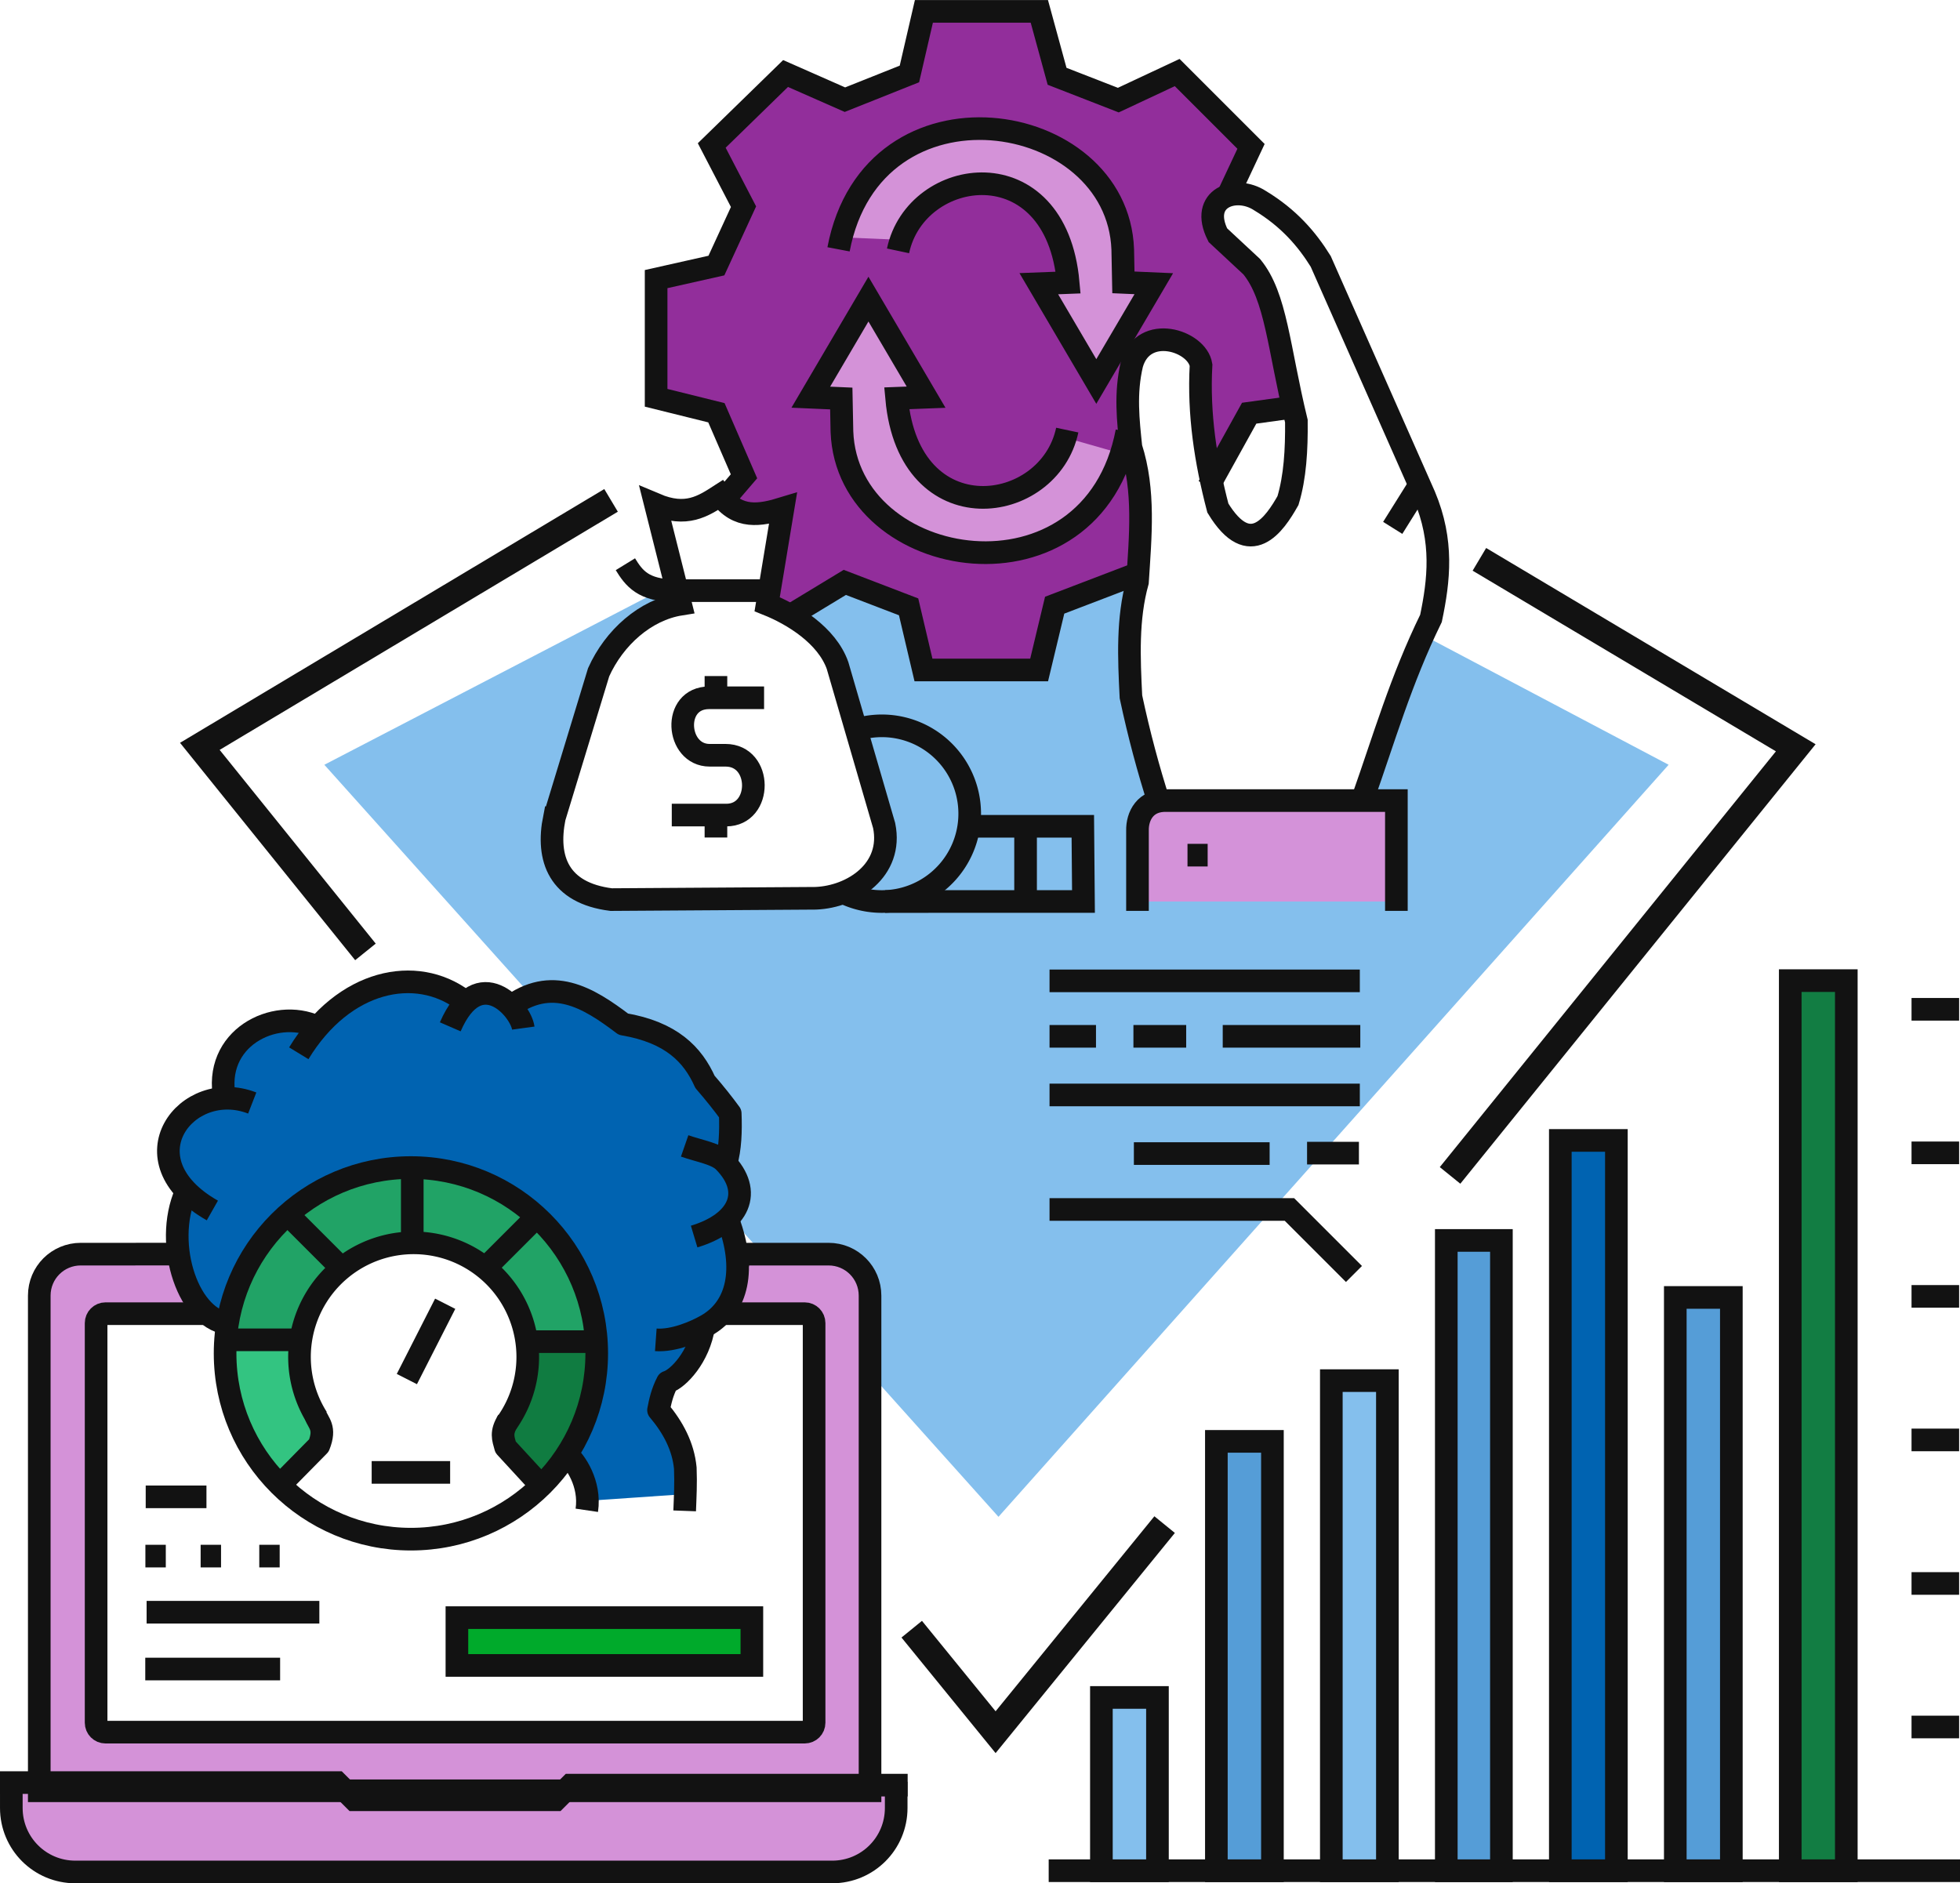 <?xml version="1.0" encoding="UTF-8" standalone="no"?>
<!-- Created with Inkscape (http://www.inkscape.org/) -->

<svg
   width="1374.496"
   height="1320.815"
   viewBox="0 0 137.45 132.081"
   version="1.1"
   id="svg46912"
   xml:space="preserve"
   sodipodi:docname="optimisation icon.svg"
   inkscape:version="1.2.2 (732a01da63, 2022-12-09)"
   xmlns:inkscape="http://www.inkscape.org/namespaces/inkscape"
   xmlns:sodipodi="http://sodipodi.sourceforge.net/DTD/sodipodi-0.dtd"
   xmlns="http://www.w3.org/2000/svg"
   xmlns:svg="http://www.w3.org/2000/svg"><sodipodi:namedview
     id="namedview46914"
     pagecolor="#ffffff"
     bordercolor="#000000"
     borderopacity="0.25"
     inkscape:showpageshadow="2"
     inkscape:pageopacity="0.0"
     inkscape:pagecheckerboard="0"
     inkscape:deskcolor="#d1d1d1"
     inkscape:document-units="mm"
     showgrid="false"
     inkscape:zoom="0.35678662"
     inkscape:cx="1083.2805"
     inkscape:cy="912.31001"
     inkscape:window-width="1920"
     inkscape:window-height="991"
     inkscape:window-x="-9"
     inkscape:window-y="-9"
     inkscape:window-maximized="1"
     inkscape:current-layer="g3936" /><defs
     id="defs46909" /><g
     inkscape:label="Layer 1"
     inkscape:groupmode="layer"
     id="layer1"
     transform="translate(-38.805,-61.77)"><path
       id="path2585"
       style="display:inline;fill:#83beec;fill-opacity:0.988;fill-rule:evenodd;stroke:none;stroke-width:1.587;stroke-dasharray:none;stroke-dashoffset:0;stroke-opacity:1"
       d="m 118.667,100.849 -25.541,0.77 -0.115,1.878 -2.97,-0.03 2.378,0.167 4.078,3.152 2.688,7.555 1.669,6.118 -1.02,3.013 -3.569,1.576 -15.202,-0.278 -2.874,-1.669 -0.603,-2.874 3.94,-13.024 2.92,-2.364 2.395,-1.405 -0.32,-0.003 -0.187,-0.899 -24.784,12.874 47.275,52.744 46.997,-52.744 -17.423,-9.2 -3.897,11.611 -14.276,-0.093 -1.576,-4.264 -0.464,-7.509 z" /><path
       style="fill:#21a366;fill-opacity:1;fill-rule:evenodd;stroke:none;stroke-width:1.587;stroke-dasharray:none;stroke-dashoffset:0;stroke-opacity:1"
       d="m 59.65,155.452 -4.913,-0.371 1.483,-5.006 2.688,-2.735 3.198,3.569 z"
       id="path2651" /><path
       style="fill:#107c41;fill-opacity:1;fill-rule:evenodd;stroke:none;stroke-width:1.587;stroke-dasharray:none;stroke-dashoffset:0;stroke-opacity:1"
       d="m 75.733,156.101 v 3.013 l -1.715,3.152 2.549,3.337 2.781,-3.291 1.112,-4.125 -0.139,-2.364 z"
       id="path2643" /><path
       style="fill:#d492d8;fill-opacity:1;fill-rule:evenodd;stroke:none;stroke-width:1.587;stroke-dasharray:none;stroke-dashoffset:0;stroke-opacity:1"
       d="m 53.208,153.691 -2.317,-4.079 -7.23,0.278 -2.039,1.947 -0.093,34.854 H 39.767 l 0.742,4.913 3.615,1.483 54.876,-0.463 2.596,-2.503 v -3.337 l -1.854,-0.463 0.185,-34.39 -1.854,-2.225 -7.416,0.093 -0.742,4.171 h 5.469 l 0.463,29.014 H 45.514 l -0.093,-29.014 z"
       id="path2674" /><path
       style="fill:#21a366;fill-opacity:1;fill-rule:evenodd;stroke:none;stroke-width:1.587;stroke-dasharray:none;stroke-dashoffset:0;stroke-opacity:1"
       d="m 75.779,155.591 4.774,-0.324 -1.251,-4.681 -2.92,-3.476 -3.337,3.337 z"
       id="path2645" /><path
       style="fill:#21a366;fill-opacity:1;fill-rule:evenodd;stroke:none;stroke-width:1.587;stroke-dasharray:none;stroke-dashoffset:0;stroke-opacity:1"
       d="m 67.622,148.5 2.549,0.417 2.781,1.066 3.059,-3.198 -3.662,-2.41 -4.496,-0.556 z"
       id="path2647" /><path
       style="fill:#21a366;fill-opacity:1;fill-rule:evenodd;stroke:none;stroke-width:1.587;stroke-dasharray:none;stroke-dashoffset:0;stroke-opacity:1"
       d="m 62.431,150.817 4.867,-2.225 v -4.82 l -4.032,0.649 -4.032,2.549 z"
       id="path2649" /><path
       style="fill:#33c481;fill-opacity:1;fill-rule:evenodd;stroke:none;stroke-width:1.587;stroke-dasharray:none;stroke-dashoffset:0;stroke-opacity:1"
       d="m 58.538,165.417 2.874,-3.43 -1.715,-3.337 0.046,-2.735 -4.959,-0.046 0.788,5.608 z"
       id="path2641" /><rect
       style="fill:none;fill-opacity:1;fill-rule:evenodd;stroke:#002d4f;stroke-width:6;stroke-linecap:butt;stroke-linejoin:miter;stroke-dasharray:none"
       id="rect48818"
       width="0"
       height="0"
       x="0"
       y="0"
       transform="scale(0.265)" /><path
       style="fill:#922e9b;fill-opacity:1;fill-rule:evenodd;stroke:none;stroke-width:1.587;stroke-dasharray:none;stroke-dashoffset:0;stroke-opacity:1"
       d="m 94.452,105.071 3.605,-2.36 4.588,1.835 0.918,4.064 8.062,-0.066 1.245,-4.457 5.703,-2.032 -0.328,-8.324 0.197,-7.538 3.015,-0.066 1.639,1.966 0.59,6.227 2.425,-3.408 2.818,-0.655 -1.573,-9.242 -3.605,-3.408 2.622,-5.768 -4.85,-4.982 -3.867,1.835 -4.85,-1.639 -1.311,-4.195 -8.128,-0.197 -0.459,3.933 -5.113,2.097 -3.736,-1.901 -5.047,5.178 1.901,3.802 -1.639,4.588 -4.261,1.18 v 7.8 l 4.195,1.114 1.639,4.457 -0.59,2.294 2.95,0.393 -0.59,5.965 z"
       id="path3074" /><path
       style="fill:#d492d8;fill-opacity:1;fill-rule:evenodd;stroke:none;stroke-width:1.587;stroke-dasharray:none;stroke-dashoffset:0;stroke-opacity:1"
       d="m 97.98,78.421 4.357,0.185 1.947,-3.152 4.913,-0.927 3.43,2.225 1.02,3.152 -0.093,1.669 -1.205,0.927 3.152,5.006 4.079,-5.747 -2.317,-1.205 -0.185,-4.171 -3.244,-3.986 -5.469,-1.854 -6.118,1.39 -2.781,2.781 z"
       id="path3059" /><path
       style="fill:#d492d8;fill-opacity:1;fill-rule:evenodd;stroke:none;stroke-width:1.587;stroke-dasharray:none;stroke-dashoffset:0;stroke-opacity:1"
       d="m 113.368,92.419 3.893,1.112 -2.41,4.264 -3.893,2.039 -5.469,0.649 -5.654,-2.966 -2.039,-4.264 -0.278,-3.337 -1.02,-1.298 3.337,-5.284 3.152,5.284 -0.834,2.039 1.576,4.728 4.542,1.39 3.708,-1.761 z"
       id="path3061" /><path
       style="fill:#d492d8;fill-opacity:0.988;fill-rule:evenodd;stroke:none;stroke-width:1.587;stroke-dasharray:none;stroke-dashoffset:0;stroke-opacity:1"
       d="m 118.508,124.997 h 18.287 l -0.131,-6.882 h -16.78 l -1.18,1.311 z"
       id="path14320" /><g
       id="g3936"
       style="stroke:#121212;stroke-opacity:1"><path
         style="fill:none;fill-rule:evenodd;stroke:#121212;stroke-width:1.587;stroke-linecap:butt;stroke-linejoin:miter;stroke-dasharray:none;stroke-opacity:1"
         d="m 44.469,149.727 c -1.612,0 -2.91,1.298 -2.91,2.91 v 34.728 h 58.259 v -34.728 c 0,-1.612 -1.297,-2.91 -2.909,-2.91 l -6.216,0 -0.335,1.562 c -6.93,-5.164 -12.978,-10.618 -25.277,-12.74 -6.087,2.2 -9.141,7.819 -13.171,12.591 l -0.693,-1.414 z"
         id="rect48647"
         sodipodi:nodetypes="ssccsscccccs" /><path
         style="fill:#0063b1;fill-opacity:1;fill-rule:evenodd;stroke:none;stroke-width:1.587;stroke-dasharray:none;stroke-dashoffset:0;stroke-opacity:1"
         d="m 80.229,167.012 6.686,-0.459 -0.852,-3.933 -0.852,-2.622 0.918,-1.508 2.229,-3.605 2.032,-3.081 -0.393,-4.588 0.787,-1.835 -0.787,-2.556 0.131,-3.212 -3.998,-4.785 -7.997,-3.408 -3.146,0.524 -7.013,-1.18 -4.85,1.114 -2.163,1.573 -4.654,0.524 -2.163,4.785 -3.212,2.229 0.655,4.719 -0.131,5.571 3.081,3.474 3.277,-6.948 5.44,-3.343 7.8,-0.328 6.096,3.277 2.294,4.326 1.573,5.768 -0.983,4.064 -1.311,2.229 z"
         id="path2668" /><path
         style="fill:none;fill-rule:evenodd;stroke:#121212;stroke-width:1.852;stroke-linecap:butt;stroke-linejoin:miter;stroke-dasharray:none;stroke-opacity:1"
         d="M 81.657,96.863 52.819,114.114 64.433,128.53"
         id="path47771"
         sodipodi:nodetypes="ccc" /><path
         style="fill:none;fill-rule:evenodd;stroke:#121212;stroke-width:1.852;stroke-linecap:butt;stroke-linejoin:miter;stroke-dasharray:none;stroke-opacity:1"
         d="m 142.551,100.998 22.186,13.217 -24.243,29.991"
         id="path47773"
         sodipodi:nodetypes="ccc" /><path
         style="fill:none;fill-rule:evenodd;stroke:#121212;stroke-width:1.852;stroke-linecap:butt;stroke-linejoin:miter;stroke-dasharray:none;stroke-opacity:1"
         d="m 102.742,176.031 5.882,7.224 11.853,-14.559"
         id="path47775" /><g
         id="g48615"
         style="stroke:#121212;stroke-opacity:1"><path
           style="fill:none;fill-rule:evenodd;stroke:#121212;stroke-width:1.587;stroke-linecap:butt;stroke-linejoin:round;stroke-dasharray:none;stroke-opacity:1"
           d="m 86.819,167.733 c 0.036,-0.967 0.089,-1.909 0.045,-2.997 -0.146,-1.517 -0.848,-2.848 -1.879,-4.07 0.119,-0.626 0.259,-1.259 0.626,-1.968 0.737,-0.222 2.229,-1.753 2.55,-3.929"
           id="path47777"
           sodipodi:nodetypes="ccccc" /><path
           style="fill:none;fill-rule:evenodd;stroke:#121212;stroke-width:1.587;stroke-linecap:butt;stroke-linejoin:round;stroke-dasharray:none;stroke-opacity:1"
           d="m 84.795,155.737 c 1.267,0.091 2.778,-0.568 3.559,-1.014 2.241,-1.279 2.755,-4.01 1.533,-7.304"
           id="path47779"
           sodipodi:nodetypes="csc" /><path
           style="fill:none;fill-rule:evenodd;stroke:#121212;stroke-width:1.587;stroke-linecap:butt;stroke-linejoin:round;stroke-dasharray:none;stroke-opacity:1"
           d="m 87.483,148.494 c 3.155,-0.951 4.187,-3.132 2.098,-5.26 -0.539,-0.549 -1.692,-0.725 -2.763,-1.097"
           id="path47781"
           sodipodi:nodetypes="csc" /><path
           style="fill:none;fill-rule:evenodd;stroke:#121212;stroke-width:1.587;stroke-linecap:butt;stroke-linejoin:round;stroke-dasharray:none;stroke-opacity:1"
           d="m 89.729,143.339 c 0.287,-1.016 0.334,-2.211 0.285,-3.479 -0.507,-0.696 -1.095,-1.433 -1.771,-2.214 -0.854,-1.912 -2.355,-3.479 -5.725,-4.048 -2.497,-1.896 -5.039,-3.423 -8.034,-1.17"
           id="path47783"
           sodipodi:nodetypes="ccccc" /><path
           style="fill:none;fill-rule:evenodd;stroke:#121212;stroke-width:1.587;stroke-linecap:butt;stroke-linejoin:round;stroke-dasharray:none;stroke-opacity:1"
           d="m 75.502,133.874 c -0.183,-1.341 -3.125,-4.684 -5.121,-0.089"
           id="path47785"
           sodipodi:nodetypes="cc" /><path
           style="fill:none;fill-rule:evenodd;stroke:#121212;stroke-width:1.587;stroke-linecap:butt;stroke-linejoin:round;stroke-dasharray:none;stroke-opacity:1"
           d="m 59.758,135.64 c 3.171,-5.204 8.237,-6.178 11.518,-3.735"
           id="path47787"
           sodipodi:nodetypes="cc" /><path
           style="fill:none;fill-rule:evenodd;stroke:#121212;stroke-width:1.587;stroke-linecap:butt;stroke-linejoin:round;stroke-dasharray:none;stroke-opacity:1"
           d="m 53.697,146.666 c -6.254,-3.551 -1.795,-9.321 2.796,-7.537"
           id="path47789"
           sodipodi:nodetypes="cc" /><path
           style="fill:none;fill-rule:evenodd;stroke:#121212;stroke-width:1.587;stroke-linecap:butt;stroke-linejoin:round;stroke-dasharray:none;stroke-opacity:1"
           d="m 54.569,138.861 c -0.878,-4.262 3.465,-6.449 6.419,-5.099"
           id="path47791"
           sodipodi:nodetypes="cc" /><path
           style="fill:none;fill-rule:evenodd;stroke:#121212;stroke-width:1.587;stroke-linecap:butt;stroke-linejoin:round;stroke-dasharray:none;stroke-opacity:1"
           d="m 54.994,154.606 c -2.927,-0.1 -4.783,-5.534 -3.153,-9.214"
           id="path47793"
           sodipodi:nodetypes="cc" /><path
           style="fill:none;fill-rule:evenodd;stroke:#121212;stroke-width:1.587;stroke-linecap:butt;stroke-linejoin:round;stroke-dasharray:none;stroke-opacity:1"
           d="m 79.956,167.692 c 0.278,-1.878 -0.818,-3.441 -1.36,-3.89"
           id="path47795"
           sodipodi:nodetypes="cc" /></g><circle
         style="fill:none;fill-rule:evenodd;stroke:#121212;stroke-width:1.587;stroke-linecap:butt;stroke-linejoin:round;stroke-dasharray:none;stroke-opacity:1"
         id="path48525"
         cx="67.621"
         cy="156.686"
         r="13.031" /><path
         style="fill:none;fill-rule:evenodd;stroke:#121212;stroke-width:1.587;stroke-linecap:butt;stroke-linejoin:round;stroke-dasharray:none;stroke-opacity:1"
         id="path48529"
         sodipodi:type="arc"
         sodipodi:cx="67.810692"
         sodipodi:cy="156.93872"
         sodipodi:rx="8.0035038"
         sodipodi:ry="8.0035038"
         sodipodi:start="2.5799754"
         sodipodi:end="0.6269563"
         sodipodi:arc-type="arc"
         d="m 61.037,161.201 a 8.004,8.004 0 0 1 1.686,-10.44 8.004,8.004 0 0 1 10.57,0.345 8.004,8.004 0 0 1 1,10.528"
         sodipodi:open="true" /><path
         style="fill:none;fill-rule:evenodd;stroke:#121212;stroke-width:1.587;stroke-linecap:butt;stroke-linejoin:round;stroke-dasharray:none;stroke-opacity:1"
         d="m 58.215,166.146 2.952,-2.997 c 0.502,-1.255 -0.035,-1.551 -0.246,-2.147"
         id="path48531"
         sodipodi:nodetypes="ccc" /><path
         style="fill:none;fill-rule:evenodd;stroke:#121212;stroke-width:1.587;stroke-linecap:butt;stroke-linejoin:round;stroke-dasharray:none;stroke-opacity:1"
         d="m 76.688,165.9 -2.428,-2.637 c -0.171,-0.626 -0.35,-1.012 0.169,-1.858"
         id="path48533"
         sodipodi:nodetypes="ccc" /><path
         style="fill:none;fill-rule:evenodd;stroke:#121212;stroke-width:1.587;stroke-linecap:butt;stroke-linejoin:round;stroke-dasharray:none;stroke-opacity:1"
         d="m 54.495,155.737 h 5.282"
         id="path48535" /><path
         style="fill:none;fill-rule:evenodd;stroke:#121212;stroke-width:1.587;stroke-linecap:butt;stroke-linejoin:round;stroke-dasharray:none;stroke-opacity:1"
         d="m 75.718,155.863 h 4.966"
         id="path48537" /><path
         style="fill:none;fill-rule:evenodd;stroke:#121212;stroke-width:1.587;stroke-linecap:butt;stroke-linejoin:round;stroke-dasharray:none;stroke-opacity:1"
         d="m 72.776,150.771 3.732,-3.732"
         id="path48539" /><path
         style="fill:none;fill-rule:evenodd;stroke:#121212;stroke-width:1.587;stroke-linecap:butt;stroke-linejoin:round;stroke-dasharray:none;stroke-opacity:1"
         d="m 59.176,147.134 3.527,3.527"
         id="path48541" /><path
         style="fill:none;fill-rule:evenodd;stroke:#121212;stroke-width:1.587;stroke-linecap:butt;stroke-linejoin:round;stroke-dasharray:none;stroke-opacity:1"
         d="m 67.716,148.81 v -4.902"
         id="path48543" /><path
         style="fill:none;fill-rule:evenodd;stroke:#121212;stroke-width:1.587;stroke-linecap:butt;stroke-linejoin:round;stroke-dasharray:none;stroke-opacity:1"
         d="m 70.025,153.207 -2.688,5.282"
         id="path48545" /><path
         style="fill:none;fill-rule:evenodd;stroke:#121212;stroke-width:1.587;stroke-linecap:butt;stroke-linejoin:round;stroke-dasharray:none;stroke-opacity:1"
         d="m 64.869,165.036 h 5.503"
         id="path48547" /><path
         id="rect48603"
         style="fill:none;fill-rule:evenodd;stroke:#121212;stroke-width:1.587;stroke-linecap:butt;stroke-linejoin:miter;stroke-dasharray:none;stroke-opacity:1"
         d="m 89.433,153.902 5.802,1e-5 c 0.366,0 0.661,0.295 0.661,0.661 v 28.028 c 0,0.366 -0.295,0.661 -0.661,0.661 H 46.206 c -0.366,0 -0.661,-0.295 -0.661,-0.661 v -28.028 c 0,-0.366 0.295,-0.661 0.661,-0.661 v 0 l 7.263,-1e-5"
         sodipodi:nodetypes="csssssssscc" /><path
         id="path48666"
         style="fill:none;fill-rule:evenodd;stroke:#121212;stroke-width:1.587;stroke-linecap:butt;stroke-linejoin:miter;stroke-dasharray:none;stroke-opacity:1"
         d="m 101.653,186.732 v 1.835 c 0,2.488 -2.003,4.491 -4.491,4.491 H 44.09 c -2.488,0 -4.491,-2.003 -4.491,-4.491 v -1.835" /><path
         style="fill:none;fill-rule:evenodd;stroke:#121212;stroke-width:1.587;stroke-linecap:butt;stroke-linejoin:miter;stroke-dasharray:none;stroke-opacity:1"
         d="m 38.805,186.788 h 23.636 l 1.208,1.208 h 14.134 l 1.029,-1.029 h 23.645"
         id="path48669"
         sodipodi:nodetypes="cccccc" /><rect
         style="fill:#00aa2b;fill-opacity:1;fill-rule:evenodd;stroke:#121212;stroke-width:1.587;stroke-linecap:butt;stroke-linejoin:miter;stroke-dasharray:none;stroke-opacity:1"
         id="rect48671"
         width="20.685"
         height="3.353"
         x="70.847"
         y="175.22"
         rx="0"
         ry="0" /><path
         style="fill:#00aa2b;fill-opacity:1;fill-rule:evenodd;stroke:#121212;stroke-width:1.587;stroke-linecap:butt;stroke-linejoin:miter;stroke-dasharray:none;stroke-opacity:1"
         d="m 49.023,166.749 h 4.26"
         id="path48790"
         sodipodi:nodetypes="cc" /><path
         style="fill:#00aa2b;fill-opacity:1;fill-rule:evenodd;stroke:#121212;stroke-width:1.587;stroke-linecap:butt;stroke-linejoin:miter;stroke-dasharray:none;stroke-opacity:1"
         d="M 49.087,174.84 H 61.2"
         id="path48792" /><path
         style="fill:#00aa2b;fill-opacity:1;fill-rule:evenodd;stroke:#121212;stroke-width:1.587;stroke-linecap:butt;stroke-linejoin:miter;stroke-dasharray:none;stroke-opacity:1"
         d="m 48.992,178.825 h 9.457"
         id="path48794" /><path
         style="fill:#00aa2b;fill-opacity:1;fill-rule:evenodd;stroke:#121212;stroke-width:1.587;stroke-linecap:butt;stroke-linejoin:miter;stroke-dasharray:none;stroke-opacity:1"
         d="m 49.001,170.905 h 1.431"
         id="path48796" /><path
         style="fill:#00aa2b;fill-opacity:1;fill-rule:evenodd;stroke:#121212;stroke-width:1.587;stroke-linecap:butt;stroke-linejoin:miter;stroke-dasharray:none;stroke-opacity:1"
         d="m 52.875,170.905 h 1.431"
         id="path48798" /><path
         style="fill:#00aa2b;fill-opacity:1;fill-rule:evenodd;stroke:#121212;stroke-width:1.587;stroke-linecap:butt;stroke-linejoin:miter;stroke-dasharray:none;stroke-opacity:1"
         d="m 56.987,170.905 h 1.431"
         id="path48800" /><path
         style="fill:#00aa2b;fill-opacity:1;fill-rule:evenodd;stroke:#121212;stroke-width:1.587;stroke-linecap:butt;stroke-linejoin:miter;stroke-dasharray:none;stroke-opacity:1"
         d="m 112.406,130.561 h 21.76"
         id="path48802" /><path
         style="fill:#00aa2b;fill-opacity:1;fill-rule:evenodd;stroke:#121212;stroke-width:1.587;stroke-linecap:butt;stroke-linejoin:miter;stroke-dasharray:none;stroke-opacity:1"
         d="m 112.406,138.563 h 21.76"
         id="path48804" /><path
         style="fill:none;fill-opacity:1;fill-rule:evenodd;stroke:#121212;stroke-width:1.587;stroke-linecap:butt;stroke-linejoin:miter;stroke-dasharray:none;stroke-opacity:1"
         d="m 112.406,146.596 h 16.826 l 4.523,4.523"
         id="path48806" /><path
         style="fill:none;fill-opacity:1;fill-rule:evenodd;stroke:#121212;stroke-width:1.587;stroke-linecap:butt;stroke-linejoin:miter;stroke-dasharray:none;stroke-opacity:1"
         d="m 118.321,142.674 h 9.52"
         id="path48808" /><path
         style="fill:none;fill-opacity:1;fill-rule:evenodd;stroke:#121212;stroke-width:1.587;stroke-linecap:butt;stroke-linejoin:miter;stroke-dasharray:none;stroke-opacity:1"
         d="m 130.466,142.643 h 3.637"
         id="path48810" /><path
         style="fill:none;fill-opacity:1;fill-rule:evenodd;stroke:#121212;stroke-width:1.587;stroke-linecap:butt;stroke-linejoin:miter;stroke-dasharray:none;stroke-opacity:1"
         d="m 112.406,134.451 h 3.258"
         id="path48812" /><path
         style="fill:none;fill-opacity:1;fill-rule:evenodd;stroke:#121212;stroke-width:1.587;stroke-linecap:butt;stroke-linejoin:miter;stroke-dasharray:none;stroke-opacity:1"
         d="m 118.289,134.451 h 3.7"
         id="path48814" /><path
         style="fill:none;fill-opacity:1;fill-rule:evenodd;stroke:#121212;stroke-width:1.587;stroke-linecap:butt;stroke-linejoin:miter;stroke-dasharray:none;stroke-opacity:1"
         d="m 124.552,134.451 h 9.647"
         id="path48816" /><rect
         style="fill:#107c41;fill-opacity:0.988;fill-rule:evenodd;stroke:#121212;stroke-width:1.587;stroke-dasharray:none;stroke-dashoffset:0;stroke-opacity:1"
         id="rect388"
         width="3.931"
         height="62.434"
         x="164.351"
         y="130.544"
         ry="0"
         rx="0" /><rect
         style="fill:#0063b1;fill-opacity:1;fill-rule:evenodd;stroke:#121212;stroke-width:1.587;stroke-dasharray:none;stroke-dashoffset:0;stroke-opacity:1"
         id="rect1823"
         width="3.931"
         height="51.225"
         x="148.227"
         y="141.752"
         ry="0"
         rx="0" /><rect
         style="fill:#539cd6;fill-opacity:0.988;fill-rule:evenodd;stroke:#121212;stroke-width:1.587;stroke-dasharray:none;stroke-dashoffset:0;stroke-opacity:1"
         id="rect1881"
         width="3.931"
         height="40.213"
         x="156.289"
         y="152.764"
         ry="0"
         rx="0" /><rect
         style="fill:#83beec;fill-opacity:0.988;fill-rule:evenodd;stroke:#121212;stroke-width:1.587;stroke-dasharray:none;stroke-dashoffset:0;stroke-opacity:1"
         id="rect1883"
         width="3.931"
         height="34.38"
         x="132.168"
         y="158.598"
         ry="0"
         rx="0" /><rect
         style="fill:#539cd6;fill-opacity:0.988;fill-rule:evenodd;stroke:#121212;stroke-width:1.587;stroke-dasharray:none;stroke-dashoffset:0;stroke-opacity:1"
         id="rect1885"
         width="3.931"
         height="30.119"
         x="124.106"
         y="162.858"
         ry="0"
         rx="0" /><rect
         style="fill:#83beec;fill-opacity:0.988;fill-rule:evenodd;stroke:#121212;stroke-width:1.587;stroke-dasharray:none;stroke-dashoffset:0;stroke-opacity:1"
         id="rect1887"
         width="3.931"
         height="12.159"
         x="116.043"
         y="180.818"
         ry="0"
         rx="0" /><rect
         style="fill:#539cd6;fill-opacity:0.988;fill-rule:evenodd;stroke:#121212;stroke-width:1.587;stroke-dasharray:none;stroke-dashoffset:0;stroke-opacity:1"
         id="rect1889"
         width="3.865"
         height="44.212"
         x="140.23"
         y="148.766"
         ry="0"
         rx="0" /><path
         style="fill:none;fill-rule:evenodd;stroke:#121212;stroke-width:1.587;stroke-dasharray:none;stroke-dashoffset:0;stroke-opacity:1"
         d="m 112.347,192.969 h 63.908"
         id="path1945" /><path
         style="fill:none;fill-rule:evenodd;stroke:#121212;stroke-width:1.587;stroke-dasharray:none;stroke-dashoffset:0;stroke-opacity:1"
         d="m 172.856,132.556 h 3.337"
         id="path1947" /><path
         style="fill:none;fill-rule:evenodd;stroke:#121212;stroke-width:1.587;stroke-dasharray:none;stroke-dashoffset:0;stroke-opacity:1"
         d="m 172.856,142.623 h 3.337"
         id="path1949" /><path
         style="fill:none;fill-rule:evenodd;stroke:#121212;stroke-width:1.587;stroke-dasharray:none;stroke-dashoffset:0;stroke-opacity:1"
         d="m 172.856,152.69 h 3.337"
         id="path1951" /><path
         style="fill:none;fill-rule:evenodd;stroke:#121212;stroke-width:1.587;stroke-dasharray:none;stroke-dashoffset:0;stroke-opacity:1"
         d="m 172.856,162.757 h 3.337"
         id="path1953" /><path
         style="fill:none;fill-rule:evenodd;stroke:#121212;stroke-width:1.587;stroke-dasharray:none;stroke-dashoffset:0;stroke-opacity:1"
         d="m 172.856,172.824 h 3.337"
         id="path1955" /><path
         style="fill:none;fill-rule:evenodd;stroke:#121212;stroke-width:1.587;stroke-dasharray:none;stroke-dashoffset:0;stroke-opacity:1"
         d="m 172.856,182.89 h 3.337"
         id="path1957" /><path
         style="fill:none;fill-rule:evenodd;stroke:#121212;stroke-width:1.587;stroke-dasharray:none;stroke-dashoffset:0;stroke-opacity:1"
         d="m 77.68,119.115 3.105,-10.197 c 1.085,-2.418 3.266,-4.379 5.747,-4.774 l -1.761,-6.999 c 2.16,0.914 3.346,0.124 4.542,-0.649 1.236,1.7 2.802,1.417 4.403,0.927 l -1.112,6.721 c 1.806,0.72 4.185,2.181 4.936,4.299 l 3.268,11.228 c 0.637,3.11 -2.201,4.995 -4.797,5.098 l -14.345,0.093 c -3.672,-0.464 -4.569,-2.848 -3.986,-5.747 z"
         id="path2075"
         sodipodi:nodetypes="cccccccccccc" /><path
         style="fill:none;fill-rule:evenodd;stroke:#121212;stroke-width:1.587;stroke-dasharray:none;stroke-dashoffset:0;stroke-opacity:1"
         d="m 82.662,101.341 c 0.586,0.954 1.241,1.869 3.522,1.854 h 6.581"
         id="path2126"
         sodipodi:nodetypes="ccc" /><g
         id="g2505"
         style="stroke:#121212;stroke-opacity:1"><path
           style="fill:none;fill-opacity:1;fill-rule:evenodd;stroke:#121212;stroke-width:1.587;stroke-dasharray:none;stroke-dashoffset:0;stroke-opacity:1"
           d="m 85.915,118.934 h 3.818 c 2.547,0 2.544,-4.195 -0.049,-4.195 h -1.114 c -2.358,0 -2.661,-4.031 -0.033,-4.031 h 3.851"
           id="path2442"
           sodipodi:nodetypes="cccccc" /><path
           style="fill:none;fill-opacity:1;fill-rule:evenodd;stroke:#121212;stroke-width:1.587;stroke-dasharray:none;stroke-dashoffset:0;stroke-opacity:1"
           d="m 89.012,109.184 v 1.213"
           id="path2498" /><path
           style="fill:none;fill-opacity:1;fill-rule:evenodd;stroke:#121212;stroke-width:1.587;stroke-dasharray:none;stroke-dashoffset:0;stroke-opacity:1"
           d="m 89.012,120.507 v -1.278"
           id="path2500" /></g><path
         style="fill:none;fill-opacity:1;fill-rule:evenodd;stroke:#121212;stroke-width:1.587;stroke-dasharray:none;stroke-dashoffset:0;stroke-opacity:1"
         d="M 136.73,125.652 V 117.918 h -16.059 c -1.576,-0.074 -2.116,1.117 -2.097,2.097 v 5.637"
         id="path2507"
         sodipodi:nodetypes="ccccc" /><path
         style="fill:none;fill-opacity:1;fill-rule:evenodd;stroke:#121212;stroke-width:1.587;stroke-dasharray:none;stroke-dashoffset:0;stroke-opacity:1"
         d="m 122.081,121.745 h 1.414"
         id="path2509" /><path
         style="fill:none;fill-opacity:1;fill-rule:evenodd;stroke:#121212;stroke-width:1.587;stroke-dasharray:none;stroke-dashoffset:0;stroke-opacity:1"
         d="m 120.081,118.049 c -0.74,-2.3 -1.401,-4.757 -1.966,-7.407 -0.139,-2.746 -0.257,-5.487 0.459,-8.062 0.204,-3.197 0.519,-6.41 -0.459,-9.439 -0.196,-1.89 -0.418,-3.774 0.066,-5.834 0.821,-2.846 4.577,-1.656 4.85,0.066 -0.192,3.44 0.327,6.762 1.18,10.029 2.252,3.704 3.982,1.127 4.916,-0.524 0.502,-1.654 0.61,-3.57 0.59,-5.571 -1.249,-5.131 -1.405,-8.73 -3.13,-10.832 l -2.376,-2.212 c -1.317,-2.621 1.248,-3.532 2.95,-2.425 2.02,1.22 3.285,2.692 4.261,4.261 l 7.276,16.452 c 1.34,3.186 1.016,5.918 0.459,8.587 -2.125,4.349 -3.3,8.461 -4.785,12.65"
         id="path2511"
         sodipodi:nodetypes="cccccccccccccccc" /><path
         style="fill:none;fill-opacity:1;fill-rule:evenodd;stroke:#121212;stroke-width:1.587;stroke-dasharray:none;stroke-dashoffset:0;stroke-opacity:1"
         d="m 138.373,95.756 -1.9,3.036"
         id="path2513" /><path
         style="fill:none;fill-opacity:1;fill-rule:evenodd;stroke:#121212;stroke-width:1.587;stroke-dasharray:none;stroke-dashoffset:0;stroke-opacity:1"
         id="path2567"
         sodipodi:type="arc"
         sodipodi:cx="100.64651"
         sodipodi:cy="118.83565"
         sodipodi:rx="6.1613626"
         sodipodi:ry="6.1613626"
         sodipodi:start="4.3730962"
         sodipodi:end="2.0434498"
         sodipodi:open="true"
         sodipodi:arc-type="arc"
         d="m 98.596,113.026 a 6.161,6.161 0 0 1 7.163,2.371 6.161,6.161 0 0 1 -0.503,7.528 6.161,6.161 0 0 1 -7.414,1.397" /><path
         style="fill:none;fill-opacity:1;fill-rule:evenodd;stroke:#121212;stroke-width:1.587;stroke-dasharray:none;stroke-dashoffset:0;stroke-opacity:1"
         d="m 100.872,124.997 13.914,-0.002 -0.046,-5.274 h -7.898"
         id="path2569"
         sodipodi:nodetypes="cccc" /><path
         style="fill:none;fill-opacity:1;fill-rule:evenodd;stroke:#121212;stroke-width:1.587;stroke-dasharray:none;stroke-dashoffset:0;stroke-opacity:1"
         d="m 110.726,119.648 v 5.168"
         id="path2571" /><path
         style="fill:none;fill-opacity:1;fill-rule:evenodd;stroke:#121212;stroke-width:1.587;stroke-dasharray:none;stroke-dashoffset:0;stroke-opacity:1"
         d="m 94.342,104.863 3.708,-2.248 4.473,1.715 1.043,4.426 h 8.111 l 1.089,-4.542 5.515,-2.109"
         id="path2573" /><path
         style="fill:none;fill-opacity:1;fill-rule:evenodd;stroke:#121212;stroke-width:1.587;stroke-dasharray:none;stroke-dashoffset:0;stroke-opacity:1"
         d="m 123.555,95.894 2.851,-5.145 2.851,-0.393"
         id="path2577" /><path
         style="fill:none;fill-opacity:1;fill-rule:evenodd;stroke:#121212;stroke-width:1.587;stroke-dasharray:none;stroke-dashoffset:0;stroke-opacity:1"
         d="m 89.799,96.55 1.18,-1.376 -1.934,-4.457 -4.228,-1.049 v -8.324 l 4.228,-0.95 1.901,-4.129 -2.229,-4.293 5.178,-5.047 4.162,1.835 4.523,-1.803 1.016,-4.392 h 8.095 l 1.245,4.555 4.293,1.671 4.129,-1.934 5.178,5.178 -1.508,3.212"
         id="path2579"
         sodipodi:nodetypes="cccccccccccccccccc" /><path
         style="fill:none;fill-opacity:1;fill-rule:evenodd;stroke:#121212;stroke-width:1.587;stroke-dasharray:none;stroke-dashoffset:0;stroke-opacity:1"
         d="m 97.61,79.256 c 2.396,-12.599 19.56,-9.897 19.93,0 l 0.046,2.317 2.132,0.093 -4.032,6.86 -4.032,-6.86 2.059,-0.079 c -0.862,-9.546 -10.667,-8.183 -11.931,-2.224"
         id="path2581"
         sodipodi:nodetypes="cccccccc" /><path
         style="fill:none;fill-opacity:1;fill-rule:evenodd;stroke:#121212;stroke-width:1.592;stroke-dasharray:none;stroke-dashoffset:0;stroke-opacity:1"
         d="m 117.831,92.042 c -2.402,12.633 -19.612,9.923 -19.983,0 l -0.046,-2.324 -2.138,-0.093 4.043,-6.878 4.043,6.878 -2.064,0.079 c 0.864,9.571 10.695,8.205 11.963,2.23"
         id="path2583"
         sodipodi:nodetypes="cccccccc" /></g></g></svg>
